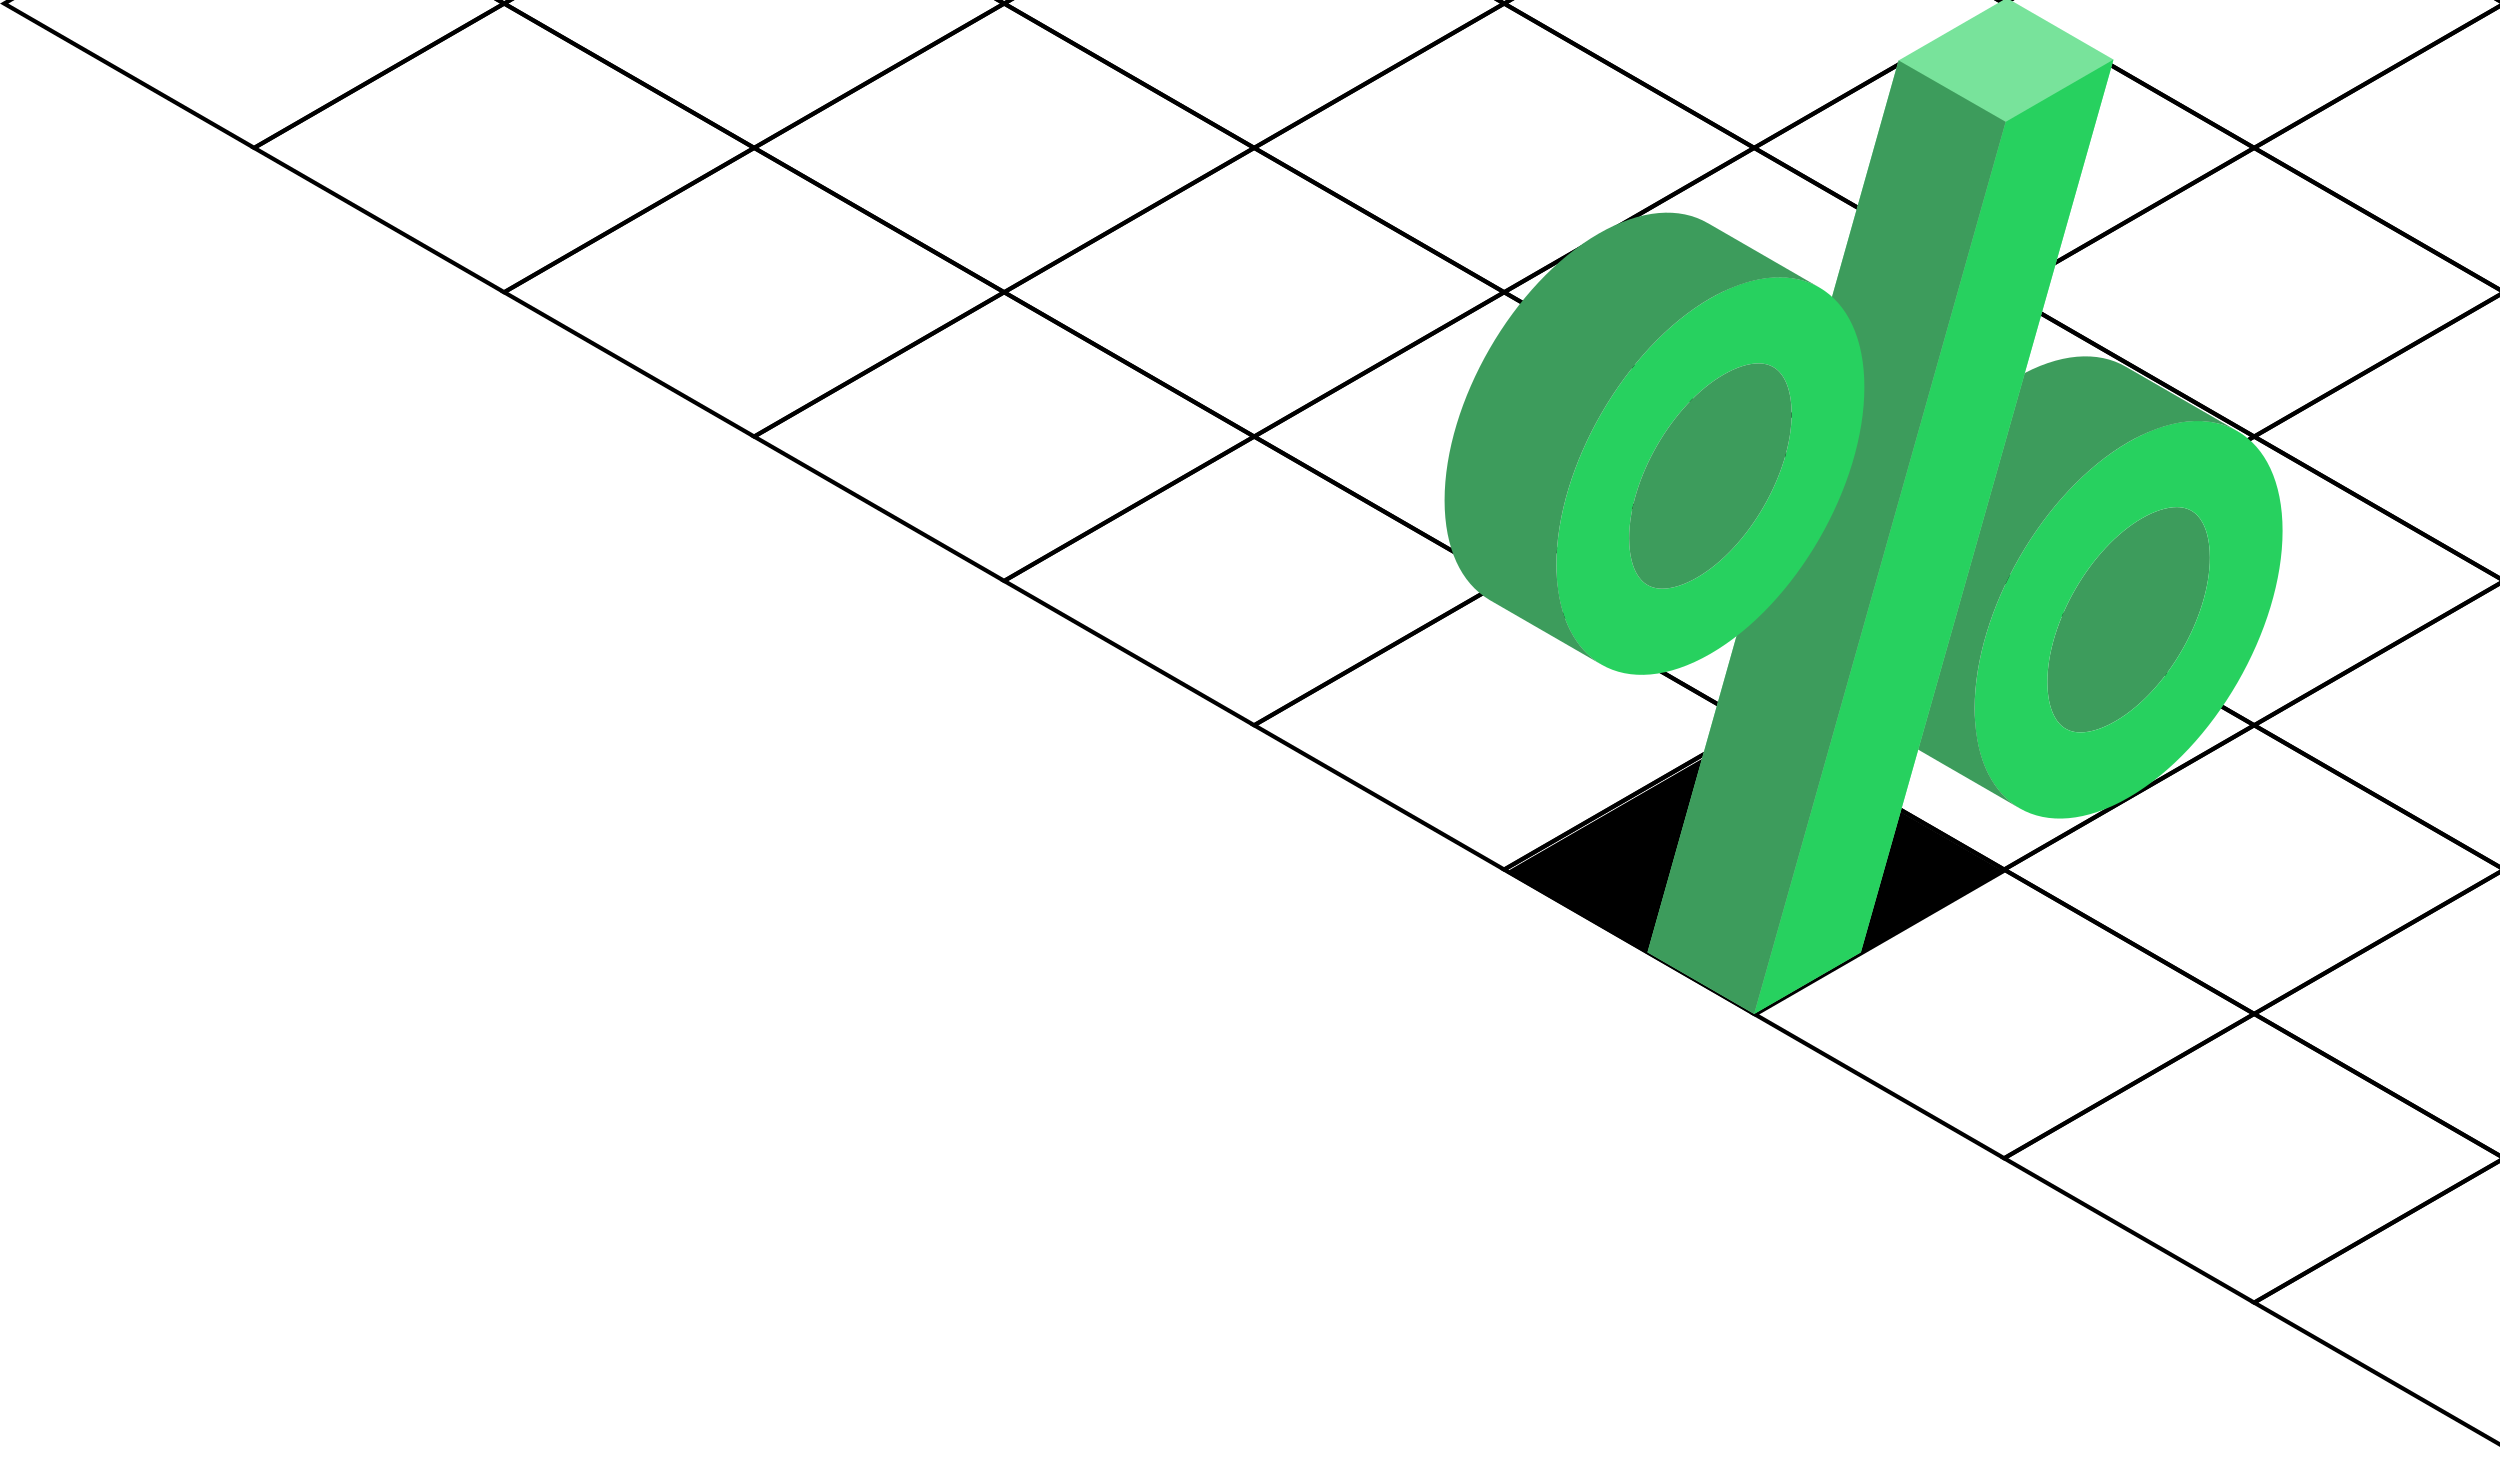 <?xml version="1.0" encoding="UTF-8"?> <svg xmlns="http://www.w3.org/2000/svg" id="Layer_1" data-name="Layer 1" viewBox="0 0 1200 700"><defs><style> .cls-1 { fill: #3d9c5c; } .cls-2 { fill: none; stroke: #000; stroke-miterlimit: 10; stroke-width: 2px; } .cls-3 { fill: #78e39b; } .cls-4 { fill: #27d15f; } </style></defs><g><polygon class="cls-2" points="1082 -67.57 962 1.71 842 -67.57 962 -136.85 1082 -67.57"></polygon><polygon class="cls-2" points="842 -67.57 722 1.71 602 -67.57 722 -136.85 842 -67.57"></polygon><polygon class="cls-2" points="602 -67.57 482 1.71 362 -67.57 482 -136.85 602 -67.57"></polygon><polygon class="cls-2" points="362 -67.57 242 1.71 122 -67.57 242 -136.85 362 -67.57"></polygon><polygon class="cls-2" points="962 1.71 842 70.99 722 1.71 842 -67.57 962 1.71"></polygon><polygon class="cls-2" points="722 1.71 602 70.99 482 1.71 602 -67.57 722 1.71"></polygon><polygon class="cls-2" points="482 1.71 362 70.99 242 1.71 362 -67.57 482 1.71"></polygon><polygon class="cls-2" points="1082 70.99 962 140.28 842 70.99 962 1.71 1082 70.99"></polygon><polygon class="cls-2" points="842 70.99 722 140.28 602 70.99 722 1.71 842 70.99"></polygon><polygon class="cls-2" points="602 70.99 482 140.28 362 70.99 482 1.71 602 70.99"></polygon><polygon class="cls-2" points="962 140.28 842 209.56 722 140.28 842 70.99 962 140.28"></polygon><polygon class="cls-2" points="722 140.28 602 209.56 482 140.28 602 70.99 722 140.28"></polygon><polygon class="cls-2" points="1082 209.56 962 278.84 842 209.56 962 140.28 1082 209.56"></polygon><polygon class="cls-2" points="842 209.56 722 278.84 602 209.56 722 140.28 842 209.56"></polygon><polygon class="cls-2" points="962 278.84 842 348.12 722 278.84 842 209.56 962 278.84"></polygon><polygon class="cls-2" points="1082 348.12 962 417.4 842 348.12 962 278.84 1082 348.12"></polygon><polygon class="cls-2" points="242 1.71 122 70.99 2 1.71 122 -67.57 242 1.71"></polygon><polygon class="cls-2" points="362 70.99 242 140.28 122 70.99 242 1.71 362 70.99"></polygon><polygon class="cls-2" points="482 140.28 362 209.56 242 140.28 362 70.99 482 140.28"></polygon><polygon class="cls-2" points="602 209.56 482 278.84 362 209.56 482 140.28 602 209.56"></polygon><polygon class="cls-2" points="722 278.84 602 348.12 482 278.84 602 209.56 722 278.84"></polygon><polygon class="cls-2" points="842 348.12 722 417.4 602 348.12 722 278.84 842 348.12"></polygon><polygon class="cls-2" points="962 417.4 842 486.69 722 417.4 842 348.12 962 417.4"></polygon><polygon class="cls-2" points="1082 486.69 962 555.97 842 486.69 962 417.4 1082 486.69"></polygon><polygon class="cls-2" points="1202 1.71 1082 71 962 1.71 1082 -67.57 1202 1.71"></polygon><polygon class="cls-2" points="1202 140.27 1082 209.56 962 140.27 1082 71 1202 140.27"></polygon><polygon class="cls-2" points="1202 278.84 1082 348.13 962 278.84 1082 209.56 1202 278.84"></polygon><polygon class="cls-2" points="1202 417.4 1082 486.68 962 417.4 1082 348.13 1202 417.4"></polygon><polygon class="cls-2" points="1202 555.97 1082 625.26 962 555.97 1082 486.68 1202 555.97"></polygon><polygon class="cls-2" points="1322 71 1202 140.28 1082 71 1202 1.71 1322 71"></polygon><polygon class="cls-2" points="1322 209.56 1202 278.84 1082 209.56 1202 140.28 1322 209.56"></polygon><polygon class="cls-2" points="1322 348.13 1202 417.41 1082 348.13 1202 278.84 1322 348.13"></polygon><polygon class="cls-2" points="1322 486.68 1202 555.96 1082 486.68 1202 417.41 1322 486.68"></polygon><polygon class="cls-2" points="1082 -67.56 1202 -136.85 1322 -67.56 1202 1.71 1082 -67.56"></polygon><polygon class="cls-2" points="1322 625.26 1202 694.54 1082 625.26 1202 555.96 1322 625.26"></polygon></g><g><polygon points="722.56 418.75 842.56 488.03 962.56 418.75 842.56 349.47 722.56 418.75"></polygon><g><g><path class="cls-1" d="M1015.37,346.2c-6.07,3.5-11.86,5.36-16.74,5.36-14.35,0-15.89-16.92-15.89-24.2,0-28.4,20.78-64.38,45.37-78.58,6.07-3.5,11.86-5.36,16.74-5.36,14.35,0,15.89,16.92,15.89,24.2,0,28.4-20.78,64.38-45.37,78.58Z"></path><path class="cls-4" d="M1021.73,212.14c-40.82,23.57-73.91,80.88-73.91,128.02s33.09,66.24,73.91,42.67c40.82-23.57,73.91-80.88,73.91-128.02s-33.09-66.24-73.91-42.67ZM1015.37,346.2c-6.07,3.5-11.86,5.36-16.74,5.36-14.35,0-15.89-16.92-15.89-24.2,0-28.4,20.78-64.38,45.37-78.58,6.07-3.5,11.86-5.36,16.74-5.36,14.35,0,15.89,16.92,15.89,24.2,0,28.4-20.78,64.38-45.37,78.58Z"></path><path class="cls-1" d="M1073.9,206.9l-36.66-21.17s-16.76-9.66-16.78-9.67c-13.39-7.82-31.92-6.75-52.4,5.08-40.82,23.57-73.91,80.88-73.91,128.02,0,23.29,8.1,39.7,21.19,47.54.12.07,16.95,9.83,17.07,9.9l.21.12,36.14,20.87s.08.03.2.07c-6.03-3.63-10.96-9.11-14.56-16.23-2.64-5.22-4.51-11.33-5.55-18.26-.62-4.09-1.03-8.37-1.03-13.01,0-47.13,33.09-104.45,73.91-128.02,4.02-2.32,7.93-4.11,11.78-5.62,6.52-2.56,12.76-4,18.6-4.32,8.15-.45,15.55,1.13,21.81,4.72v-.02Z"></path></g><g><polygon class="cls-3" points="1014.47 28.6 963.26 -.97 911.33 29.01 790.78 457.12 842 486.69 893.22 457.12 1014.47 28.6"></polygon><polygon class="cls-4" points="893.22 457.12 842 486.69 962.73 58.48 1014.47 28.6 893.22 457.12"></polygon><polygon class="cls-1" points="842 486.69 962.73 58.48 911.33 29.01 790.78 457.12 842 486.69"></polygon></g><g><path class="cls-4" d="M820.99,143.15c-40.82,23.57-73.91,80.88-73.91,128.02s33.09,66.24,73.91,42.67c40.82-23.57,73.91-80.88,73.91-128.02s-33.09-66.24-73.91-42.67ZM814.62,277.21c-6.07,3.5-11.86,5.36-16.74,5.36-14.35,0-15.89-16.92-15.89-24.2,0-28.4,20.78-64.38,45.37-78.58,6.07-3.51,11.86-5.36,16.74-5.36,14.35,0,15.89,16.92,15.89,24.2,0,28.4-20.78,64.38-45.37,78.58Z"></path><path class="cls-1" d="M873.15,137.92l-53.38-30.82s-.04-.01-.06-.01c-13.39-7.82-31.92-6.75-52.4,5.08-40.82,23.57-73.91,80.88-73.91,128.02,0,23.29,8.1,39.7,21.19,47.53.12.08.23.17.35.25l.21.12,52.86,30.52s.08.03.2.07c-6.03-3.62-10.96-9.11-14.56-16.22-2.64-5.22-4.51-11.33-5.55-18.26-.62-4.08-1.03-8.37-1.03-13.01,0-47.14,33.09-104.45,73.91-128.02,4.02-2.32,7.93-4.11,11.78-5.61,6.52-2.56,12.76-4,18.6-4.32,8.16-.45,15.55,1.13,21.81,4.72v-.02Z"></path><path class="cls-1" d="M814.62,277.21c-6.07,3.5-11.86,5.36-16.74,5.36-14.35,0-15.89-16.92-15.89-24.2,0-28.4,20.78-64.38,45.37-78.58,6.07-3.5,11.86-5.36,16.74-5.36,14.35,0,15.89,16.92,15.89,24.2,0,28.4-20.78,64.38-45.37,78.58Z"></path></g></g></g></svg> 